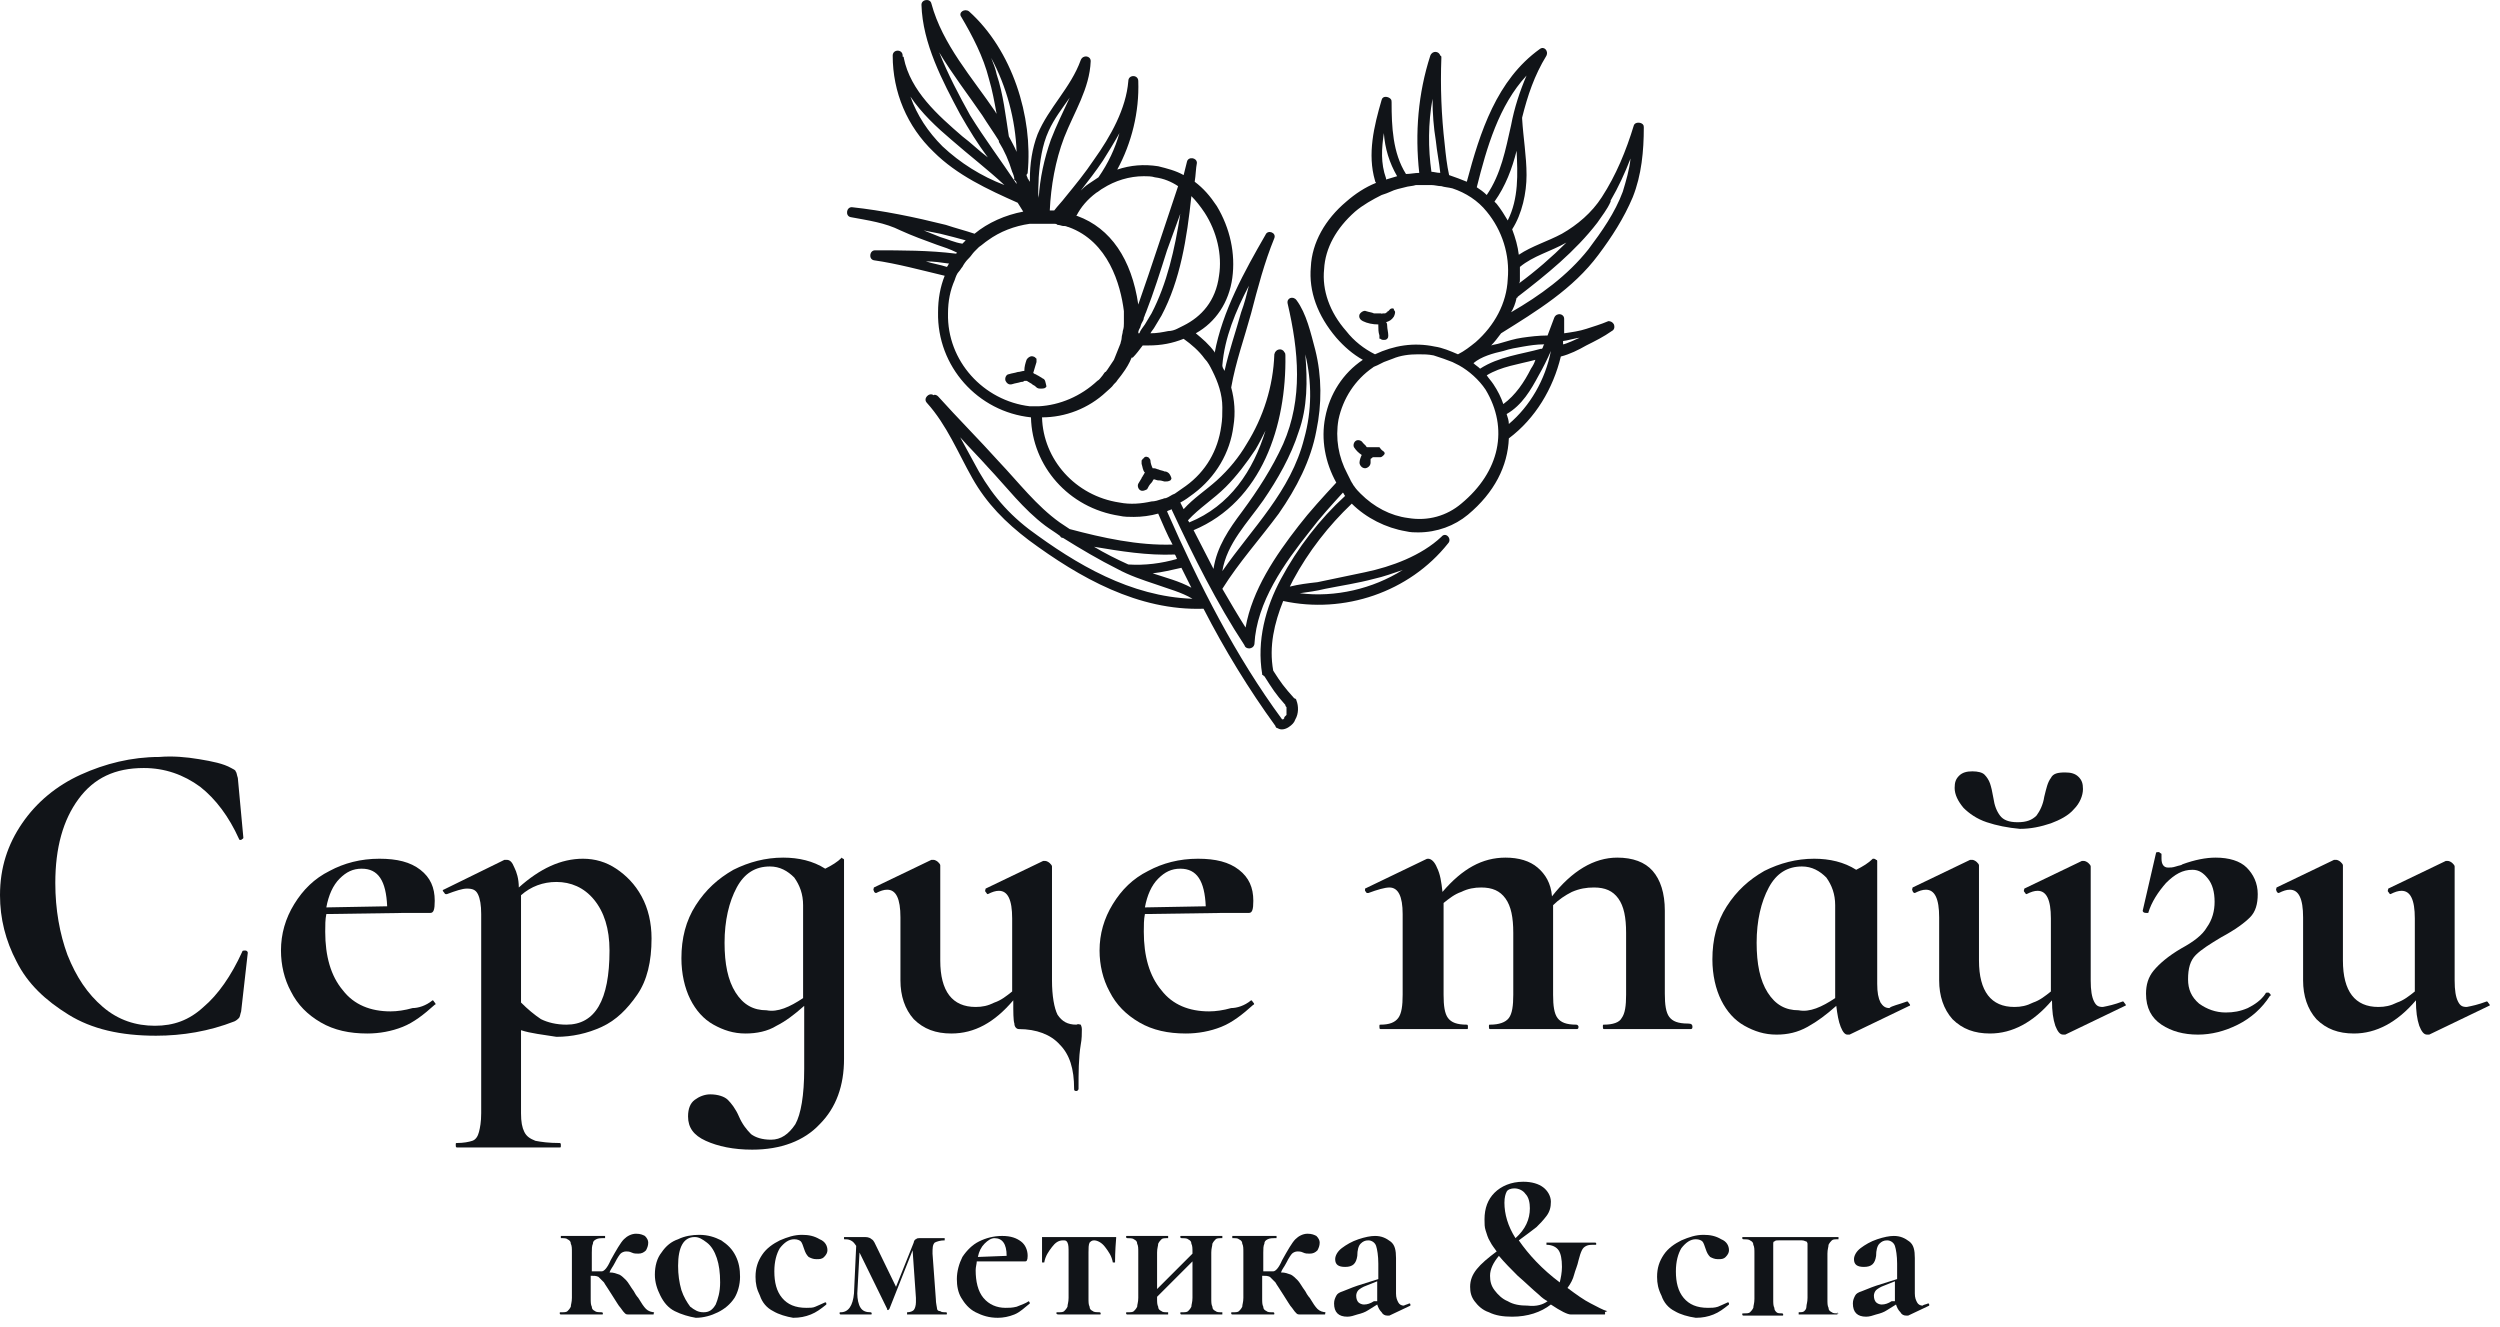 <?xml version="1.0" encoding="UTF-8"?> <svg xmlns="http://www.w3.org/2000/svg" width="226" height="120" viewBox="0 0 226 120" fill="none"> <path d="M18 68.629C19.2 68.829 20.2 69.029 20.9 69.429C21.1 69.529 21.3 69.629 21.3 69.729C21.4 69.829 21.4 70.029 21.5 70.329L22 75.729C22 75.829 21.9 75.829 21.8 75.929C21.7 75.929 21.6 75.929 21.6 75.829C20.7 73.829 19.5 72.229 18.1 71.129C16.6 70.029 14.9 69.429 13 69.429C10.4 69.429 8.5 70.329 7.1 72.229C5.7 74.129 5 76.629 5 79.829C5 82.229 5.4 84.429 6.1 86.329C6.9 88.329 7.9 89.829 9.3 91.029C10.7 92.229 12.3 92.729 14 92.729C15.7 92.729 17.1 92.229 18.4 91.029C19.7 89.929 20.9 88.229 21.9 86.029C21.9 85.929 22 85.929 22.2 85.929C22.3 85.929 22.4 86.029 22.4 86.129L21.8 91.429C21.7 91.729 21.7 91.929 21.6 92.029C21.5 92.129 21.4 92.229 21.2 92.329C18.9 93.229 16.5 93.629 14.1 93.629C10.9 93.629 8.3 93.029 6.2 91.729C4.1 90.429 2.5 88.929 1.5 86.929C0.5 85.029 0 83.029 0 80.929C0 78.429 0.7 76.329 2 74.429C3.3 72.529 5.1 71.029 7.3 70.029C9.5 69.029 11.9 68.429 14.4 68.429C15.6 68.329 16.8 68.429 18 68.629Z" fill="#111418"></path> <path d="M39.1 90.429C39.2 90.429 39.2 90.529 39.3 90.629C39.4 90.729 39.4 90.829 39.3 90.829C38.3 91.729 37.4 92.429 36.4 92.829C35.4 93.229 34.3 93.429 33.2 93.429C31.6 93.429 30.2 93.129 29 92.429C27.8 91.729 26.9 90.829 26.3 89.629C25.7 88.529 25.4 87.229 25.4 85.929C25.4 84.429 25.8 83.029 26.6 81.729C27.4 80.429 28.4 79.429 29.8 78.729C31.1 78.029 32.6 77.629 34.3 77.629C35.9 77.629 37.1 77.929 38 78.629C38.9 79.329 39.3 80.229 39.3 81.429C39.3 82.229 39.2 82.529 38.9 82.529H36.5L29.5 82.629C29.4 83.129 29.4 83.629 29.4 84.229C29.4 86.429 29.9 88.229 31 89.529C32 90.829 33.5 91.429 35.3 91.429C35.9 91.429 36.6 91.329 37.3 91.129C37.8 91.129 38.5 90.929 39.1 90.429ZM30.7 79.429C30.1 80.029 29.7 80.929 29.5 82.029L35 81.929C34.9 79.629 34.2 78.529 32.7 78.529C31.9 78.529 31.3 78.829 30.7 79.429Z" fill="#111418"></path> <path d="M47.1 93.129V100.629C47.1 101.429 47.2 101.929 47.4 102.329C47.6 102.729 47.9 102.929 48.4 103.129C48.9 103.229 49.6 103.329 50.6 103.329C50.7 103.329 50.7 103.429 50.7 103.529C50.7 103.729 50.7 103.729 50.6 103.729C49.6 103.729 48.9 103.729 48.3 103.729H45.2H42.9C42.5 103.729 42 103.729 41.3 103.729C41.2 103.729 41.2 103.629 41.2 103.529C41.2 103.329 41.2 103.329 41.3 103.329C41.9 103.329 42.4 103.229 42.7 103.129C43 103.029 43.2 102.729 43.3 102.329C43.4 101.929 43.5 101.429 43.5 100.629V82.629C43.5 81.829 43.4 81.229 43.2 80.829C43 80.429 42.7 80.329 42.2 80.329C41.8 80.329 41.2 80.529 40.4 80.829H40.3C40.2 80.829 40.2 80.729 40.1 80.629C40 80.529 40 80.429 40.1 80.429L45.6 77.729C45.7 77.729 45.7 77.729 45.8 77.729C46.1 77.729 46.3 77.929 46.5 78.429C46.7 78.829 46.9 79.429 46.9 80.229C48.8 78.529 50.7 77.629 52.7 77.629C53.8 77.629 54.8 77.929 55.7 78.529C56.6 79.129 57.4 79.929 58 81.029C58.6 82.129 58.9 83.429 58.9 84.829C58.9 86.929 58.5 88.629 57.6 89.929C56.7 91.229 55.7 92.229 54.4 92.829C53.1 93.429 51.7 93.729 50.3 93.729C49.1 93.529 48 93.429 47.1 93.129ZM47.1 80.929V81.229V90.629C47.7 91.229 48.3 91.729 48.9 92.129C49.5 92.429 50.3 92.629 51.2 92.629C53.8 92.629 55.1 90.429 55.1 85.929C55.1 83.929 54.6 82.429 53.7 81.329C52.8 80.229 51.6 79.729 50.3 79.729C49.1 79.729 48 80.129 47.1 80.929Z" fill="#111418"></path> <path d="M76 77.529C76.1 77.529 76.1 77.529 76.2 77.629C76.3 77.629 76.3 77.729 76.3 77.729V95.729C76.3 98.129 75.6 100.129 74.1 101.629C72.7 103.129 70.6 103.929 68 103.929C66.3 103.929 64.9 103.629 63.8 103.129C62.7 102.629 62.2 101.929 62.2 100.929C62.2 100.229 62.4 99.729 62.8 99.429C63.2 99.129 63.7 98.929 64.2 98.929C64.9 98.929 65.5 99.129 65.8 99.429C66.1 99.729 66.5 100.229 66.8 100.929C67.1 101.629 67.5 102.129 67.9 102.529C68.3 102.829 68.9 103.029 69.7 103.029C70.6 103.029 71.3 102.529 71.9 101.629C72.4 100.729 72.7 99.029 72.7 96.629V90.929C71.8 91.729 71 92.329 70.2 92.729C69.4 93.229 68.4 93.429 67.4 93.429C66.3 93.429 65.4 93.129 64.5 92.629C63.6 92.129 62.9 91.329 62.4 90.329C61.9 89.329 61.6 88.029 61.6 86.629C61.6 84.829 62 83.229 62.9 81.829C63.8 80.429 64.9 79.429 66.3 78.629C67.7 77.929 69.2 77.529 70.8 77.529C72.2 77.529 73.5 77.829 74.6 78.529C75.2 78.229 75.7 77.929 76.1 77.529C75.9 77.529 75.9 77.529 76 77.529ZM72.6 90.229V81.829C72.6 80.829 72.3 80.029 71.8 79.329C71.2 78.729 70.5 78.329 69.6 78.329C68.3 78.329 67.3 78.929 66.6 80.229C65.9 81.529 65.5 83.229 65.5 85.229C65.5 87.129 65.8 88.629 66.5 89.729C67.2 90.829 68.1 91.329 69.3 91.329C70.3 91.529 71.4 91.029 72.6 90.229Z" fill="#111418"></path> <path d="M97.7 92.629C97.7 92.629 97.8 92.829 97.8 93.029C97.8 93.429 97.8 93.929 97.7 94.429C97.5 95.629 97.5 97.029 97.5 98.429C97.5 98.529 97.4 98.629 97.3 98.629C97.1 98.629 97.1 98.529 97.1 98.429C97.1 96.629 96.7 95.329 95.8 94.429C95 93.529 93.7 93.029 92.1 93.029C91.9 93.029 91.7 92.829 91.7 92.529C91.6 92.229 91.6 91.529 91.6 90.429C89.9 92.429 88.1 93.429 86 93.429C84.6 93.429 83.5 93.029 82.6 92.129C81.8 91.229 81.4 90.029 81.4 88.629V82.929C81.4 81.229 81 80.429 80.2 80.429C79.9 80.429 79.6 80.529 79.2 80.729C79.1 80.729 79 80.629 79 80.529C78.9 80.429 79 80.329 79 80.229L84.2 77.729H84.4C84.5 77.729 84.7 77.829 84.8 77.929C84.9 78.029 85 78.129 85 78.229V86.829C85 89.629 86.1 91.029 88.2 91.029C88.8 91.029 89.3 90.929 89.9 90.629C90.5 90.429 91 90.029 91.5 89.629V83.029C91.5 81.329 91.1 80.529 90.3 80.529C90 80.529 89.7 80.629 89.3 80.829C89.2 80.829 89.2 80.729 89.1 80.629C89 80.529 89.1 80.429 89.1 80.329L94.3 77.829C94.4 77.829 94.4 77.829 94.5 77.829C94.6 77.829 94.8 77.929 94.9 78.029C95 78.129 95.1 78.229 95.1 78.329V88.629C95.1 90.029 95.3 91.129 95.6 91.729C96 92.329 96.5 92.629 97.3 92.629C97.5 92.529 97.6 92.629 97.7 92.629Z" fill="#111418"></path> <path d="M113.1 90.429C113.2 90.429 113.2 90.529 113.3 90.629C113.4 90.729 113.4 90.829 113.3 90.829C112.3 91.729 111.4 92.429 110.4 92.829C109.4 93.229 108.3 93.429 107.2 93.429C105.6 93.429 104.2 93.129 103 92.429C101.8 91.729 100.9 90.829 100.3 89.629C99.7 88.529 99.4 87.229 99.4 85.929C99.4 84.429 99.8 83.029 100.6 81.729C101.4 80.429 102.4 79.429 103.8 78.729C105.1 78.029 106.6 77.629 108.3 77.629C109.9 77.629 111.1 77.929 112 78.629C112.9 79.329 113.3 80.229 113.3 81.429C113.3 82.229 113.2 82.529 112.9 82.529H110.5L103.5 82.629C103.4 83.129 103.4 83.629 103.4 84.229C103.4 86.429 103.9 88.229 105 89.529C106 90.829 107.5 91.429 109.3 91.429C109.9 91.429 110.6 91.329 111.3 91.129C111.8 91.129 112.5 90.929 113.1 90.429ZM104.7 79.429C104.1 80.029 103.7 80.929 103.5 82.029L109 81.929C108.9 79.629 108.2 78.529 106.7 78.529C105.9 78.529 105.3 78.829 104.7 79.429Z" fill="#111418"></path> <path d="M153 92.829C153 93.029 152.9 93.029 152.8 93.029C152.1 93.029 151.6 93.029 151.2 93.029H148.9H146.6C146.2 93.029 145.6 93.029 145 93.029C144.9 93.029 144.9 92.929 144.9 92.829C144.9 92.629 144.9 92.629 145 92.629C145.8 92.629 146.4 92.429 146.6 92.029C146.9 91.629 147 90.929 147 89.929V84.329C147 82.929 146.8 81.929 146.3 81.229C145.8 80.529 145.1 80.229 144.1 80.229C143.4 80.229 142.8 80.329 142.1 80.629C141.5 80.929 140.9 81.329 140.4 81.829V82.029V89.929C140.4 90.929 140.5 91.629 140.8 92.029C141.1 92.429 141.6 92.629 142.5 92.629C142.6 92.629 142.7 92.729 142.7 92.829C142.7 93.029 142.6 93.029 142.5 93.029C141.8 93.029 141.3 93.029 140.9 93.029H138.6H136.3C135.9 93.029 135.3 93.029 134.7 93.029C134.6 93.029 134.6 92.929 134.6 92.829C134.6 92.629 134.6 92.629 134.7 92.629C135.5 92.629 136.1 92.429 136.4 92.029C136.7 91.629 136.8 90.929 136.8 89.929V84.329C136.8 82.929 136.6 81.929 136.1 81.229C135.6 80.529 134.9 80.229 133.9 80.229C133.3 80.229 132.7 80.329 132.1 80.629C131.5 80.829 131 81.229 130.5 81.629V89.929C130.5 90.929 130.6 91.629 130.9 92.029C131.2 92.429 131.7 92.629 132.6 92.629C132.7 92.629 132.7 92.729 132.7 92.829C132.7 93.029 132.7 93.029 132.6 93.029C131.9 93.029 131.4 93.029 131 93.029H128.7H126.4C126 93.029 125.5 93.029 124.8 93.029C124.7 93.029 124.7 92.929 124.7 92.829C124.7 92.629 124.7 92.629 124.8 92.629C125.6 92.629 126.1 92.429 126.4 92.029C126.7 91.629 126.8 90.929 126.8 89.929V82.629C126.8 81.829 126.7 81.229 126.5 80.829C126.3 80.429 126 80.229 125.6 80.229C125.2 80.229 124.5 80.429 123.7 80.729H123.6C123.5 80.729 123.5 80.629 123.4 80.529C123.4 80.429 123.4 80.329 123.4 80.329L128.8 77.729C129 77.629 129 77.629 129.1 77.629C129.4 77.629 129.7 77.929 129.9 78.429C130.2 79.029 130.3 79.729 130.4 80.629C132.2 78.529 134 77.529 136.1 77.529C137.3 77.529 138.3 77.829 139 78.429C139.7 79.029 140.2 79.829 140.3 81.029C142.1 78.729 144.1 77.529 146.2 77.529C147.6 77.529 148.7 77.929 149.4 78.729C150.1 79.529 150.5 80.729 150.5 82.329V89.829C150.5 90.829 150.6 91.529 150.9 91.929C151.2 92.329 151.7 92.529 152.6 92.529C152.9 92.529 153 92.629 153 92.829Z" fill="#111418"></path> <path d="M172.4 90.529C172.5 90.529 172.5 90.629 172.6 90.729C172.7 90.829 172.7 90.929 172.6 90.929L167.2 93.529C167.1 93.529 167.1 93.529 167 93.529C166.8 93.529 166.6 93.329 166.4 92.829C166.2 92.329 166.1 91.729 166 90.929C165.1 91.729 164.3 92.329 163.4 92.829C162.5 93.329 161.6 93.529 160.6 93.529C159.5 93.529 158.6 93.229 157.7 92.729C156.8 92.229 156.1 91.429 155.6 90.429C155.1 89.429 154.8 88.129 154.8 86.729C154.8 84.929 155.2 83.329 156.1 81.929C157 80.529 158.1 79.529 159.5 78.729C160.9 78.029 162.4 77.629 164 77.629C165.4 77.629 166.7 77.929 167.8 78.629C168.4 78.329 168.9 78.029 169.3 77.629H169.4C169.4 77.629 169.5 77.629 169.6 77.729C169.7 77.729 169.7 77.829 169.7 77.829V88.929C169.7 89.729 169.8 90.229 170 90.629C170.2 90.929 170.4 91.129 170.8 91.129C171 90.929 171.6 90.829 172.4 90.529ZM165.9 90.229V89.829V81.829C165.9 80.829 165.6 80.029 165.1 79.329C164.5 78.729 163.8 78.329 162.9 78.329C161.6 78.329 160.6 78.929 159.9 80.229C159.2 81.529 158.8 83.229 158.8 85.229C158.8 87.129 159.1 88.629 159.8 89.729C160.5 90.829 161.4 91.329 162.6 91.329C163.6 91.529 164.7 91.029 165.9 90.229Z" fill="#111418"></path> <path d="M191.9 90.529C192 90.529 192 90.629 192.1 90.729C192.2 90.829 192.2 90.929 192.1 90.929L186.7 93.529C186.6 93.529 186.6 93.529 186.5 93.529C186.2 93.529 186 93.229 185.8 92.729C185.6 92.129 185.5 91.429 185.5 90.429C183.8 92.429 181.9 93.429 179.9 93.429C178.5 93.429 177.4 93.029 176.5 92.129C175.7 91.229 175.3 90.029 175.3 88.629V82.929C175.3 81.229 174.9 80.429 174.1 80.429C173.8 80.429 173.5 80.529 173.1 80.729C173 80.729 172.9 80.629 172.9 80.529C172.8 80.429 172.9 80.329 172.9 80.229L178.1 77.729H178.3C178.4 77.729 178.6 77.829 178.7 77.929C178.8 78.029 178.9 78.129 178.9 78.229V86.829C178.9 89.629 180 91.029 182.1 91.029C182.7 91.029 183.2 90.929 183.8 90.629C184.4 90.429 184.9 90.029 185.4 89.629V83.029C185.4 81.329 185 80.529 184.2 80.529C183.9 80.529 183.6 80.629 183.2 80.829C183.1 80.829 183.1 80.729 183 80.629C182.9 80.529 183 80.429 183 80.329L188.2 77.829C188.3 77.829 188.3 77.829 188.4 77.829C188.5 77.829 188.7 77.929 188.8 78.029C188.9 78.129 189 78.229 189 78.329V88.629C189 89.529 189.1 90.129 189.3 90.529C189.5 90.929 189.7 91.029 190.1 91.029C190.6 90.929 191.1 90.829 191.9 90.529ZM179.6 74.329C178.7 74.029 178 73.529 177.5 73.029C177 72.429 176.7 71.829 176.7 71.229C176.7 70.729 176.8 70.429 177.1 70.129C177.4 69.829 177.8 69.729 178.3 69.729C178.8 69.729 179.2 69.829 179.4 70.029C179.6 70.229 179.8 70.529 179.9 70.829C180 71.129 180.1 71.529 180.2 72.129C180.3 72.829 180.5 73.329 180.8 73.729C181.1 74.129 181.6 74.329 182.4 74.329C183.2 74.329 183.7 74.129 184.1 73.729C184.4 73.329 184.7 72.729 184.8 72.029C185 71.229 185.1 70.729 185.4 70.329C185.6 69.929 186 69.829 186.7 69.829C187.2 69.829 187.6 69.929 187.9 70.229C188.2 70.529 188.3 70.829 188.3 71.329C188.3 71.929 188 72.629 187.5 73.129C187 73.729 186.2 74.129 185.4 74.429C184.5 74.729 183.6 74.929 182.6 74.929C181.5 74.829 180.5 74.629 179.6 74.329Z" fill="#111418"></path> <path d="M195.8 79.829C195.1 80.629 194.5 81.529 194.2 82.529C194.2 82.529 194.1 82.529 194 82.529C193.8 82.529 193.7 82.429 193.7 82.329L194.9 77.129C194.9 77.029 195 77.029 195.1 77.029C195.2 77.029 195.2 77.029 195.3 77.129C195.4 77.129 195.4 77.229 195.4 77.229C195.4 77.329 195.4 77.429 195.4 77.629C195.4 78.129 195.6 78.429 196 78.429C196.2 78.429 196.4 78.429 196.7 78.329C197 78.229 197.2 78.229 197.3 78.129C198.4 77.729 199.4 77.529 200.3 77.529C201.5 77.529 202.5 77.829 203.1 78.429C203.7 79.029 204.1 79.829 204.1 80.829C204.1 81.729 203.9 82.429 203.4 82.929C202.9 83.429 202.1 84.029 200.8 84.729C199.8 85.329 199 85.829 198.5 86.329C198 86.829 197.8 87.529 197.8 88.529C197.8 89.429 198.1 90.129 198.8 90.729C199.5 91.229 200.3 91.529 201.2 91.529C201.9 91.529 202.5 91.429 203.2 91.129C203.8 90.829 204.4 90.429 204.8 89.829C204.8 89.729 204.9 89.729 205 89.729C205.1 89.729 205.1 89.729 205.2 89.829C205.3 89.929 205.3 90.029 205.2 90.029C204.5 91.129 203.5 92.029 202.3 92.629C201.1 93.229 199.9 93.529 198.7 93.529C197.4 93.529 196.3 93.229 195.4 92.629C194.5 92.029 194 91.129 194 89.829C194 89.029 194.2 88.329 194.7 87.729C195.2 87.129 196 86.429 197.2 85.729C198.3 85.129 199.1 84.529 199.5 83.829C200 83.129 200.2 82.329 200.2 81.529C200.2 80.629 200 79.929 199.6 79.429C199.2 78.929 198.8 78.629 198.2 78.629C197.3 78.629 196.6 79.029 195.8 79.829Z" fill="#111418"></path> <path d="M224.8 90.529C224.9 90.529 224.9 90.629 225 90.729C225.1 90.829 225.1 90.929 225 90.929L219.6 93.529C219.5 93.529 219.5 93.529 219.4 93.529C219.1 93.529 218.9 93.229 218.7 92.729C218.5 92.129 218.4 91.429 218.4 90.429C216.7 92.429 214.8 93.429 212.8 93.429C211.4 93.429 210.3 93.029 209.4 92.129C208.6 91.229 208.2 90.029 208.2 88.629V82.929C208.2 81.229 207.8 80.429 207 80.429C206.7 80.429 206.4 80.529 206 80.729C205.9 80.729 205.8 80.629 205.8 80.529C205.7 80.429 205.8 80.329 205.8 80.229L211 77.729H211.2C211.3 77.729 211.5 77.829 211.6 77.929C211.7 78.029 211.8 78.129 211.8 78.229V86.829C211.8 89.629 212.9 91.029 215 91.029C215.6 91.029 216.1 90.929 216.7 90.629C217.3 90.429 217.8 90.029 218.3 89.629V83.029C218.3 81.329 217.9 80.529 217.1 80.529C216.8 80.529 216.5 80.629 216.1 80.829C216 80.829 216 80.729 215.9 80.629C215.8 80.529 215.9 80.429 215.9 80.329L221.1 77.829C221.2 77.829 221.2 77.829 221.3 77.829C221.4 77.829 221.6 77.929 221.7 78.029C221.8 78.129 221.9 78.229 221.9 78.329V88.629C221.9 89.529 222 90.129 222.2 90.529C222.4 90.929 222.6 91.029 223 91.029C223.5 90.929 224 90.829 224.8 90.529Z" fill="#111418"></path> <path d="M59.1 118.729C59.1 118.829 59.1 118.829 59 118.829H56.8C56.7 118.829 56.6 118.829 56.5 118.729C56.4 118.629 56.3 118.529 56.1 118.229C55.9 118.029 55.7 117.629 55.3 117.029C55 116.529 54.7 116.129 54.6 115.929C54.4 115.729 54.2 115.529 54.1 115.429C53.9 115.329 53.7 115.329 53.4 115.329V117.329C53.4 117.729 53.4 117.929 53.5 118.129C53.5 118.329 53.6 118.429 53.8 118.529C53.9 118.629 54.2 118.629 54.4 118.629C54.4 118.629 54.5 118.629 54.5 118.729C54.5 118.829 54.5 118.829 54.4 118.829C54.1 118.829 53.8 118.829 53.6 118.829H52.6H51.5C51.3 118.829 51 118.829 50.7 118.829C50.7 118.829 50.6 118.829 50.6 118.729C50.6 118.629 50.6 118.629 50.7 118.629C51 118.629 51.2 118.629 51.3 118.529C51.4 118.429 51.5 118.329 51.6 118.129C51.6 117.929 51.7 117.729 51.7 117.329V113.229C51.7 112.829 51.7 112.629 51.6 112.429C51.6 112.229 51.5 112.129 51.3 112.029C51.2 111.929 51 111.929 50.7 111.929C50.7 111.929 50.7 111.929 50.7 111.829C50.7 111.729 50.7 111.729 50.7 111.729C51 111.729 51.3 111.729 51.5 111.729H52.6H53.8C54 111.729 54.3 111.729 54.7 111.729C54.7 111.729 54.7 111.729 54.7 111.829C54.7 111.929 54.7 111.929 54.7 111.929C54.3 111.929 54.1 111.929 53.9 112.029C53.7 112.129 53.6 112.229 53.6 112.429C53.5 112.629 53.5 112.929 53.5 113.229V114.929H54.4C54.6 114.929 54.9 114.629 55.2 113.929C55.7 113.029 56.1 112.329 56.4 112.029C56.7 111.729 57.1 111.529 57.5 111.529C57.9 111.529 58.1 111.629 58.3 111.729C58.5 111.929 58.6 112.129 58.6 112.329C58.6 112.629 58.5 112.829 58.4 113.029C58.2 113.229 58 113.329 57.7 113.329C57.5 113.329 57.3 113.329 57.1 113.229C56.9 113.129 56.7 113.129 56.6 113.129C56.4 113.129 56.2 113.229 56.1 113.329C56 113.429 55.8 113.729 55.6 114.129C55.4 114.529 55.2 114.729 55.1 115.029C55.5 115.029 55.7 115.129 56 115.229C56.2 115.329 56.4 115.529 56.6 115.729C56.8 115.929 57 116.329 57.3 116.729C57.5 117.129 57.7 117.329 57.7 117.329C58 117.829 58.2 118.129 58.4 118.329C58.6 118.529 58.9 118.629 59.2 118.629C59.1 118.629 59.1 118.629 59.1 118.729Z" fill="#111418"></path> <path d="M61 118.529C60.4 118.229 60 117.729 59.7 117.129C59.4 116.529 59.2 115.929 59.2 115.229C59.2 114.429 59.4 113.729 59.8 113.229C60.2 112.629 60.7 112.229 61.3 112.029C61.9 111.729 62.6 111.629 63.2 111.629C64 111.629 64.6 111.829 65.2 112.129C65.8 112.529 66.2 112.929 66.5 113.529C66.8 114.129 66.9 114.729 66.9 115.429C66.9 116.129 66.7 116.829 66.4 117.329C66 117.929 65.5 118.329 64.9 118.629C64.3 118.929 63.6 119.129 62.9 119.129C62.3 119.029 61.6 118.829 61 118.529ZM64.7 117.929C64.9 117.429 65.1 116.829 65.1 115.929C65.1 115.029 65 114.329 64.8 113.729C64.6 113.129 64.3 112.629 63.9 112.329C63.5 112.029 63.2 111.829 62.8 111.829C61.8 111.829 61.3 112.729 61.3 114.429C61.3 115.229 61.4 115.929 61.6 116.629C61.8 117.229 62.1 117.729 62.4 118.129C62.8 118.429 63.1 118.629 63.6 118.629C64.1 118.629 64.4 118.429 64.7 117.929Z" fill="#111418"></path> <path d="M69.9 118.529C69.3 118.229 68.9 117.729 68.7 117.129C68.4 116.529 68.3 116.029 68.3 115.429C68.3 114.629 68.5 114.029 68.9 113.429C69.3 112.829 69.9 112.429 70.5 112.129C71.2 111.829 71.8 111.629 72.5 111.629C73.1 111.629 73.6 111.729 74.1 112.029C74.6 112.229 74.8 112.629 74.8 113.029C74.8 113.229 74.7 113.429 74.5 113.629C74.3 113.829 74.1 113.829 73.8 113.829C73.5 113.829 73.3 113.729 73.1 113.629C72.9 113.429 72.8 113.229 72.7 112.929C72.6 112.629 72.5 112.329 72.4 112.229C72.3 112.129 72.1 112.029 71.8 112.029C71.3 112.029 70.9 112.329 70.5 112.829C70.2 113.329 70 114.029 70 114.929C70 115.929 70.2 116.729 70.7 117.329C71.2 117.929 71.9 118.229 72.9 118.229C73.2 118.229 73.5 118.229 73.7 118.129C73.9 118.029 74.2 117.929 74.6 117.729C74.6 117.729 74.7 117.729 74.7 117.829V117.929C74.2 118.329 73.8 118.629 73.3 118.829C72.8 119.029 72.3 119.129 71.7 119.129C71.1 119.029 70.4 118.829 69.9 118.529Z" fill="#111418"></path> <path d="M85.6 118.729C85.6 118.829 85.6 118.829 85.5 118.829C85.1 118.829 84.9 118.829 84.7 118.829H83.7H82.7C82.5 118.829 82.3 118.829 82 118.829C82 118.829 82 118.829 82 118.729C82 118.629 82 118.629 82 118.629C82.3 118.629 82.5 118.529 82.6 118.429C82.7 118.329 82.8 118.029 82.8 117.729C82.8 117.529 82.8 117.429 82.8 117.329L82.5 113.029L80.4 118.329L80.3 118.429C80.2 118.429 80.2 118.429 80.2 118.329L77.7 113.229L77.5 116.929C77.5 117.429 77.6 117.929 77.8 118.229C78 118.529 78.3 118.629 78.7 118.629C78.7 118.629 78.8 118.629 78.8 118.729C78.8 118.829 78.8 118.829 78.7 118.829C78.4 118.829 78.2 118.829 78.1 118.829H77.4H76.6C76.5 118.829 76.2 118.829 76 118.829C76 118.829 75.9 118.829 75.9 118.729C75.9 118.629 75.9 118.629 76 118.629C76.7 118.629 77.1 118.029 77.2 116.929L77.4 112.629C77.2 112.329 77.1 112.229 76.9 112.129C76.7 112.029 76.5 112.029 76.3 112.029C76.3 112.029 76.3 112.029 76.3 111.929C76.3 111.829 76.3 111.829 76.3 111.829H77.4H78.2C78.5 111.829 78.7 111.929 78.8 112.029C79 112.129 79.1 112.429 79.3 112.829L81 116.329L82.6 112.329C82.6 112.229 82.7 112.029 82.8 112.029C82.9 111.929 83 111.929 83.1 111.929H84.2H85.4C85.4 111.929 85.4 111.929 85.4 112.029C85.4 112.129 85.4 112.129 85.4 112.129C85 112.129 84.7 112.229 84.5 112.329C84.3 112.529 84.3 112.829 84.3 113.329L84.6 117.429C84.6 117.829 84.7 118.129 84.7 118.229C84.7 118.429 84.8 118.529 85 118.529C85.1 118.629 85.3 118.629 85.6 118.629C85.5 118.629 85.6 118.629 85.6 118.729Z" fill="#111418"></path> <path d="M93 117.629C93.1 117.729 93.1 117.829 93.1 117.829C92.6 118.229 92.2 118.629 91.7 118.829C91.2 119.029 90.7 119.129 90.2 119.129C89.4 119.129 88.8 118.929 88.2 118.629C87.6 118.329 87.2 117.829 86.9 117.329C86.6 116.829 86.5 116.229 86.5 115.629C86.5 114.929 86.7 114.229 87 113.629C87.4 113.029 87.9 112.529 88.5 112.229C89.1 111.929 89.8 111.729 90.6 111.729C91.4 111.729 91.9 111.929 92.3 112.229C92.7 112.529 92.9 113.029 92.9 113.529C92.9 113.929 92.8 114.029 92.7 114.029H91.6H88.3C88.3 114.229 88.2 114.529 88.2 114.829C88.2 115.829 88.4 116.729 88.9 117.329C89.4 117.929 90.1 118.229 90.9 118.229C91.2 118.229 91.5 118.229 91.9 118.129C92.4 117.929 92.7 117.829 93 117.629ZM89 112.429C88.7 112.729 88.5 113.129 88.4 113.629L91 113.529C91 112.429 90.6 111.929 89.9 111.929C89.6 111.929 89.3 112.129 89 112.429Z" fill="#111418"></path> <path d="M95.5 118.729C95.5 118.629 95.5 118.629 95.6 118.629C95.9 118.629 96.1 118.629 96.2 118.529C96.3 118.429 96.4 118.329 96.5 118.129C96.5 117.929 96.6 117.729 96.6 117.329V113.229C96.6 112.829 96.6 112.529 96.5 112.329C96.4 112.129 96.3 112.129 96.1 112.129C95.7 112.129 95.4 112.329 95.1 112.729C94.8 113.129 94.5 113.529 94.4 114.129H94.3H94.2V112.929C94.2 112.429 94.2 112.129 94.2 111.929C94.2 111.829 94.2 111.829 94.2 111.829H94.3C94.6 111.829 94.8 111.829 95 111.829H97.5H100.1C100.3 111.829 100.5 111.829 100.8 111.829C100.9 111.829 100.9 111.829 100.9 111.829V111.929C100.8 113.129 100.8 113.929 100.8 114.129C100.8 114.129 100.8 114.129 100.7 114.129C100.6 114.129 100.6 114.129 100.6 114.129C100.5 113.529 100.2 113.129 99.9 112.729C99.6 112.329 99.2 112.129 98.9 112.129C98.7 112.129 98.6 112.229 98.5 112.329C98.4 112.529 98.4 112.829 98.4 113.229V117.329C98.4 117.729 98.4 117.929 98.5 118.129C98.5 118.329 98.6 118.429 98.8 118.529C98.9 118.629 99.2 118.629 99.4 118.629C99.4 118.629 99.5 118.629 99.5 118.729C99.5 118.829 99.5 118.829 99.4 118.829C99.1 118.829 98.8 118.829 98.6 118.829H97.6H96.5C96.3 118.829 96 118.829 95.7 118.829C95.5 118.829 95.5 118.729 95.5 118.729Z" fill="#111418"></path> <path d="M110.5 118.729C110.5 118.829 110.5 118.829 110.5 118.829C110.2 118.829 109.9 118.829 109.7 118.829H108.7H107.6C107.4 118.829 107.1 118.829 106.8 118.829C106.8 118.829 106.7 118.829 106.7 118.729C106.7 118.629 106.7 118.629 106.8 118.629C107.1 118.629 107.3 118.629 107.4 118.529C107.5 118.429 107.6 118.329 107.7 118.129C107.7 117.929 107.8 117.729 107.8 117.329V114.029L104.6 117.229V117.329C104.6 117.729 104.6 117.929 104.7 118.129C104.7 118.329 104.8 118.429 105 118.529C105.1 118.629 105.3 118.629 105.6 118.629C105.6 118.629 105.6 118.629 105.6 118.729C105.6 118.829 105.6 118.829 105.6 118.829C105.3 118.829 105 118.829 104.8 118.829H103.8H102.7C102.5 118.829 102.2 118.829 101.9 118.829C101.9 118.829 101.8 118.829 101.8 118.729C101.8 118.629 101.8 118.629 101.9 118.629C102.2 118.629 102.4 118.629 102.5 118.529C102.6 118.429 102.7 118.329 102.8 118.129C102.8 117.929 102.9 117.729 102.9 117.329V113.229C102.9 112.829 102.9 112.629 102.8 112.429C102.8 112.229 102.7 112.129 102.5 112.029C102.4 111.929 102.1 111.929 101.9 111.929C101.9 111.929 101.8 111.929 101.8 111.829C101.8 111.729 101.8 111.729 101.9 111.729C102.2 111.729 102.5 111.729 102.7 111.729H103.8H104.8C105 111.729 105.3 111.729 105.6 111.729C105.6 111.729 105.6 111.729 105.6 111.829C105.6 111.929 105.6 111.929 105.6 111.929C105.3 111.929 105.1 111.929 105 112.029C104.9 112.129 104.8 112.229 104.7 112.429C104.7 112.629 104.6 112.829 104.6 113.229V116.529L107.8 113.329V113.229C107.8 112.829 107.8 112.629 107.7 112.429C107.7 112.229 107.6 112.129 107.4 112.029C107.3 111.929 107 111.929 106.8 111.929C106.8 111.929 106.7 111.929 106.7 111.829C106.7 111.729 106.7 111.729 106.8 111.729C107.1 111.729 107.4 111.729 107.6 111.729H108.7H109.7C109.9 111.729 110.2 111.729 110.5 111.729C110.5 111.729 110.5 111.729 110.5 111.829C110.5 111.929 110.5 111.929 110.5 111.929C110.2 111.929 110 111.929 109.9 112.029C109.8 112.129 109.7 112.229 109.6 112.429C109.6 112.629 109.5 112.829 109.5 113.229V117.329C109.5 117.729 109.5 117.929 109.6 118.129C109.6 118.329 109.7 118.429 109.9 118.529C110 118.629 110.2 118.629 110.5 118.629C110.5 118.629 110.5 118.629 110.5 118.729Z" fill="#111418"></path> <path d="M119.8 118.729C119.8 118.829 119.8 118.829 119.7 118.829H117.5C117.4 118.829 117.3 118.829 117.2 118.729C117.1 118.629 117 118.529 116.8 118.229C116.6 118.029 116.4 117.629 116 117.029C115.7 116.529 115.4 116.129 115.3 115.929C115.1 115.729 114.9 115.529 114.8 115.429C114.6 115.329 114.4 115.329 114.1 115.329V117.329C114.1 117.729 114.1 117.929 114.2 118.129C114.2 118.329 114.3 118.429 114.5 118.529C114.6 118.629 114.8 118.629 115.1 118.629C115.1 118.629 115.2 118.629 115.2 118.729C115.2 118.829 115.2 118.829 115.1 118.829C114.8 118.829 114.5 118.829 114.3 118.829H113.3H112.2C112 118.829 111.7 118.829 111.4 118.829C111.4 118.829 111.3 118.829 111.3 118.729C111.3 118.629 111.3 118.629 111.4 118.629C111.7 118.629 111.9 118.629 112 118.529C112.1 118.429 112.2 118.329 112.3 118.129C112.3 117.929 112.4 117.729 112.4 117.329V113.229C112.4 112.829 112.4 112.629 112.3 112.429C112.3 112.229 112.2 112.129 112 112.029C111.9 111.929 111.7 111.929 111.4 111.929C111.4 111.929 111.4 111.929 111.4 111.829C111.4 111.729 111.4 111.729 111.4 111.729C111.7 111.729 112 111.729 112.2 111.729H113.3H114.5C114.7 111.729 115 111.729 115.4 111.729C115.4 111.729 115.4 111.729 115.4 111.829C115.4 111.929 115.4 111.929 115.4 111.929C115 111.929 114.8 111.929 114.6 112.029C114.4 112.129 114.3 112.229 114.3 112.429C114.2 112.629 114.2 112.929 114.2 113.229V114.929H115.1C115.3 114.929 115.6 114.629 115.9 113.929C116.4 113.029 116.8 112.329 117.1 112.029C117.4 111.729 117.8 111.529 118.2 111.529C118.6 111.529 118.8 111.629 119 111.729C119.2 111.929 119.3 112.129 119.3 112.329C119.3 112.629 119.2 112.829 119.1 113.029C118.9 113.229 118.7 113.329 118.4 113.329C118.2 113.329 118 113.329 117.8 113.229C117.6 113.129 117.4 113.129 117.3 113.129C117.1 113.129 116.9 113.229 116.8 113.329C116.7 113.429 116.5 113.729 116.3 114.129C116.1 114.529 115.9 114.729 115.8 115.029C116.2 115.029 116.4 115.129 116.7 115.229C116.9 115.329 117.1 115.529 117.3 115.729C117.5 115.929 117.7 116.329 118 116.729C118.2 117.129 118.4 117.329 118.4 117.329C118.7 117.829 118.9 118.129 119.1 118.329C119.3 118.529 119.6 118.629 119.9 118.629C119.8 118.629 119.8 118.629 119.8 118.729Z" fill="#111418"></path> <path d="M127.4 117.829C127.4 117.829 127.5 117.829 127.5 117.929C127.5 118.029 127.5 118.029 127.5 118.029L125.6 118.929C125.6 118.929 125.5 118.929 125.4 118.929C125.2 118.929 125 118.829 124.9 118.629C124.7 118.429 124.6 118.229 124.5 117.929L123.7 118.429C123.4 118.629 123.1 118.729 122.7 118.829C122.4 118.929 122.1 119.029 121.8 119.029C121.4 119.029 121.1 118.929 120.9 118.729C120.7 118.529 120.6 118.229 120.6 117.829C120.6 117.529 120.7 117.329 120.8 117.129C120.9 116.929 121.1 116.829 121.4 116.729C121.7 116.629 122.1 116.429 122.7 116.229L124.6 115.629V114.229C124.6 113.529 124.5 112.929 124.4 112.629C124.3 112.329 124 112.129 123.7 112.129C123.4 112.129 123.2 112.229 123 112.429C122.8 112.629 122.7 113.029 122.7 113.529C122.6 114.229 122.3 114.529 121.6 114.529C121 114.529 120.7 114.329 120.7 113.829C120.7 113.529 120.9 113.129 121.3 112.829C121.7 112.529 122.2 112.229 122.8 112.029C123.4 111.829 123.9 111.729 124.3 111.729C124.9 111.729 125.3 111.929 125.7 112.229C126.1 112.529 126.2 113.029 126.2 113.729V116.929C126.2 117.329 126.3 117.529 126.4 117.729C126.5 117.929 126.7 118.029 126.9 118.029C127.1 117.929 127.2 117.929 127.4 117.829ZM124.5 117.629C124.5 117.529 124.5 117.429 124.5 117.229V115.829L123.5 116.229C123.2 116.329 122.9 116.529 122.8 116.629C122.7 116.729 122.6 116.929 122.6 117.129C122.6 117.429 122.7 117.629 122.8 117.729C122.9 117.829 123.1 117.929 123.3 117.929C123.6 117.929 123.9 117.829 124.2 117.629H124.5Z" fill="#111418"></path> <path d="M145.1 118.729C145.1 118.829 145.1 118.829 145 118.829H142C141.7 118.829 141.1 118.529 140.2 117.929C139.3 118.629 138.1 119.029 136.7 119.029C135.9 119.029 135.2 118.929 134.6 118.629C134 118.429 133.6 118.029 133.3 117.629C133 117.229 132.9 116.829 132.9 116.329C132.9 115.729 133.1 115.229 133.5 114.729C133.9 114.229 134.5 113.729 135.3 113.129C135.1 112.829 134.9 112.629 134.7 112.229C134.5 111.929 134.4 111.529 134.3 111.229C134.2 110.929 134.2 110.629 134.2 110.229C134.2 109.229 134.5 108.429 135.1 107.829C135.7 107.229 136.6 106.829 137.7 106.829C138.5 106.829 139.1 107.029 139.5 107.329C139.9 107.629 140.2 108.129 140.2 108.629C140.2 109.129 140.1 109.529 139.8 109.929C139.5 110.329 139.2 110.629 138.9 110.929C138.5 111.229 138 111.629 137.3 112.129C138.2 113.429 139.4 114.729 141 115.929C141.1 115.529 141.2 115.029 141.2 114.529C141.2 113.829 141.1 113.329 140.9 113.029C140.7 112.729 140.3 112.529 139.8 112.529C139.8 112.529 139.8 112.529 139.8 112.429C139.8 112.329 139.8 112.329 139.8 112.329H144.2C144.2 112.329 144.3 112.329 144.3 112.429C144.3 112.529 144.3 112.529 144.2 112.529C143.8 112.529 143.6 112.529 143.4 112.629C143.2 112.729 143.1 112.829 143 113.029C142.9 113.229 142.8 113.529 142.7 113.929C142.6 114.429 142.4 114.829 142.3 115.229C142.2 115.629 142 116.029 141.7 116.429C142.5 117.029 143.2 117.529 143.8 117.829C144.4 118.129 144.9 118.429 145.3 118.529C145 118.629 145.1 118.629 145.1 118.729ZM139.9 117.629C139.7 117.529 139.4 117.329 139.1 117.029C138.5 116.529 137.9 115.929 137.2 115.329C136.6 114.729 136 114.129 135.5 113.529C135 114.129 134.7 114.729 134.7 115.329C134.7 115.829 134.8 116.229 135.1 116.629C135.4 117.029 135.8 117.429 136.3 117.629C136.8 117.929 137.4 118.029 138.1 118.029C138.9 118.129 139.5 117.929 139.9 117.629ZM137 111.929C137.9 111.129 138.3 110.229 138.3 109.229C138.3 108.729 138.2 108.229 137.9 107.929C137.7 107.629 137.3 107.429 136.9 107.429C136.6 107.429 136.3 107.529 136.2 107.729C136.1 107.929 136 108.229 136 108.729C136 109.729 136.3 110.829 137 111.929Z" fill="#111418"></path> <path d="M151.4 118.529C150.8 118.229 150.4 117.729 150.2 117.129C149.9 116.529 149.8 116.029 149.8 115.429C149.8 114.629 150 114.029 150.4 113.429C150.8 112.829 151.4 112.429 152 112.129C152.7 111.829 153.3 111.629 154 111.629C154.6 111.629 155.1 111.729 155.6 112.029C156.1 112.229 156.3 112.629 156.3 113.029C156.3 113.229 156.2 113.429 156 113.629C155.8 113.829 155.6 113.829 155.3 113.829C155 113.829 154.8 113.729 154.6 113.629C154.4 113.429 154.3 113.229 154.2 112.929C154.1 112.629 154 112.329 153.9 112.229C153.8 112.129 153.6 112.029 153.3 112.029C152.8 112.029 152.4 112.329 152 112.829C151.7 113.329 151.5 114.029 151.5 114.929C151.5 115.929 151.7 116.729 152.2 117.329C152.7 117.929 153.4 118.229 154.4 118.229C154.7 118.229 155 118.229 155.3 118.129C155.5 118.029 155.8 117.929 156.2 117.729C156.2 117.729 156.3 117.729 156.3 117.829V117.929C155.8 118.329 155.4 118.629 154.9 118.829C154.4 119.029 153.9 119.129 153.3 119.129C152.6 119.029 151.9 118.829 151.4 118.529Z" fill="#111418"></path> <path d="M166.1 118.729C166.1 118.829 166.1 118.829 166.1 118.829C165.8 118.829 165.5 118.829 165.3 118.829H164.3H163.3C163.1 118.829 162.9 118.829 162.6 118.829C162.6 118.829 162.6 118.829 162.6 118.729C162.6 118.629 162.6 118.629 162.6 118.629C162.8 118.629 163 118.629 163.1 118.529C163.2 118.429 163.3 118.329 163.3 118.129C163.3 117.929 163.4 117.729 163.4 117.329V113.229C163.4 112.829 163.4 112.529 163.4 112.429C163.4 112.329 163.3 112.229 163.3 112.229C163.2 112.229 163.1 112.129 162.9 112.129H160.8C160.6 112.129 160.5 112.129 160.4 112.229C160.3 112.229 160.3 112.329 160.3 112.529C160.3 112.629 160.3 112.929 160.3 113.329V117.429C160.3 117.829 160.3 118.029 160.4 118.229C160.4 118.429 160.5 118.529 160.6 118.629C160.7 118.729 160.9 118.729 161.1 118.729C161.1 118.729 161.2 118.729 161.2 118.829C161.2 118.929 161.2 118.929 161.1 118.929C160.8 118.929 160.6 118.929 160.4 118.929H159.5H158.4C158.2 118.929 157.9 118.929 157.6 118.929C157.6 118.929 157.5 118.929 157.5 118.829C157.5 118.729 157.5 118.729 157.6 118.729C157.9 118.729 158.1 118.729 158.2 118.629C158.3 118.529 158.4 118.429 158.5 118.229C158.5 118.029 158.6 117.829 158.6 117.429V113.329C158.6 112.929 158.6 112.729 158.5 112.529C158.5 112.329 158.4 112.229 158.2 112.129C158.1 112.029 157.8 112.029 157.6 112.029C157.6 112.029 157.5 112.029 157.5 111.929C157.5 111.829 157.5 111.829 157.6 111.829H166.2C166.2 111.829 166.2 111.829 166.2 111.929C166.2 112.029 166.2 112.029 166.2 112.029C165.9 112.029 165.7 112.029 165.6 112.129C165.5 112.229 165.4 112.329 165.3 112.529C165.3 112.729 165.2 112.929 165.2 113.329V117.429C165.2 117.829 165.2 118.029 165.3 118.229C165.3 118.429 165.4 118.529 165.6 118.629C165.7 118.729 165.9 118.729 166.2 118.729C166.1 118.629 166.1 118.629 166.1 118.729Z" fill="#111418"></path> <path d="M174.3 117.829C174.3 117.829 174.4 117.829 174.4 117.929C174.4 118.029 174.4 118.029 174.4 118.029L172.5 118.929C172.5 118.929 172.4 118.929 172.3 118.929C172.1 118.929 171.9 118.829 171.8 118.629C171.6 118.429 171.5 118.229 171.4 117.929L170.6 118.429C170.3 118.629 170 118.729 169.6 118.829C169.3 118.929 169 119.029 168.7 119.029C168.3 119.029 168 118.929 167.8 118.729C167.6 118.529 167.5 118.229 167.5 117.829C167.5 117.529 167.6 117.329 167.7 117.129C167.8 116.929 168 116.829 168.3 116.729C168.6 116.629 169 116.429 169.6 116.229L171.5 115.629V114.229C171.5 113.529 171.4 112.929 171.3 112.629C171.2 112.329 170.9 112.129 170.6 112.129C170.3 112.129 170.1 112.229 169.9 112.429C169.7 112.629 169.6 113.029 169.6 113.529C169.5 114.229 169.2 114.529 168.5 114.529C167.9 114.529 167.6 114.329 167.6 113.829C167.6 113.529 167.8 113.129 168.2 112.829C168.6 112.529 169.1 112.229 169.7 112.029C170.3 111.829 170.8 111.729 171.2 111.729C171.8 111.729 172.2 111.929 172.6 112.229C173 112.529 173.1 113.029 173.1 113.729V116.929C173.1 117.329 173.2 117.529 173.3 117.729C173.4 117.929 173.6 118.029 173.8 118.029C173.9 117.929 174.1 117.929 174.3 117.829ZM171.3 117.629C171.3 117.529 171.3 117.429 171.3 117.229V115.829L170.3 116.229C170 116.329 169.7 116.529 169.6 116.629C169.5 116.729 169.4 116.929 169.4 117.129C169.4 117.429 169.5 117.629 169.6 117.729C169.7 117.829 169.9 117.929 170.1 117.929C170.4 117.929 170.7 117.829 171 117.629H171.3Z" fill="#111418"></path> <path d="M144.5 23.029C145.7 21.429 146.8 19.729 147.6 17.829C148.4 15.829 148.6 13.629 148.6 11.529C148.6 11.429 148.6 11.329 148.5 11.229C148.3 11.029 147.8 11.029 147.7 11.329C147 13.629 146.1 15.829 144.8 17.829C143.9 19.229 142.6 20.329 141.2 21.129C139.9 21.829 138.5 22.229 137.3 23.029C137.2 22.229 137 21.529 136.7 20.729C137.6 19.329 138 17.429 138 15.829C138 14.129 137.7 12.429 137.6 10.729V10.629C138.1 8.629 138.7 6.829 139.8 5.029C140 4.629 139.6 4.129 139.2 4.429C135.3 7.229 133.8 11.929 132.6 16.429C132.1 16.229 131.6 16.029 131 15.829C130.8 14.929 130.7 14.029 130.6 13.029C130.3 10.429 130.2 7.829 130.3 5.229C130.3 5.129 130.3 5.029 130.2 5.029C130.1 4.629 129.5 4.529 129.3 5.029C128.2 8.429 127.9 12.029 128.3 15.629C127.9 15.629 127.5 15.729 127.1 15.729C125.9 13.829 125.8 11.429 125.8 9.229C125.8 9.129 125.8 9.029 125.7 8.929C125.5 8.729 125 8.629 124.9 9.029C124.2 11.429 123.6 13.929 124.3 16.329C124.3 16.429 124.4 16.529 124.4 16.529C123.4 16.929 122.5 17.529 121.7 18.229C119.8 19.829 118.6 21.929 118.5 24.129C118.3 26.329 119.1 28.529 120.8 30.529C121.5 31.329 122.3 32.029 123.2 32.529C121.4 33.729 120.2 35.629 119.8 37.729C119.4 39.729 119.8 41.829 120.8 43.629C119.6 44.929 118.4 46.229 117.4 47.529C115.3 50.229 113.2 53.329 112.6 56.729C111.9 55.629 111.2 54.429 110.5 53.229C112 50.829 113.9 48.729 115.6 46.429C117.2 44.129 118.5 41.629 119 38.929C119.5 36.529 119.5 34.029 118.9 31.629C118.5 30.129 118.1 28.329 117.2 27.129C116.9 26.729 116.3 26.929 116.4 27.429C117.4 31.729 117.8 36.029 116 40.129C115 42.329 113.7 44.329 112.3 46.229C111.1 47.829 110 49.429 109.7 51.429C109.1 50.229 108.5 49.129 107.9 47.929C114.1 45.329 116.3 38.429 116.2 32.129C116.2 32.029 116.2 31.929 116.1 31.829C115.9 31.429 115.3 31.529 115.2 32.029C115.1 34.929 114.2 37.729 112.7 40.129C112 41.329 111.1 42.429 110 43.429C109 44.329 107.9 45.029 107 46.029C106.9 45.829 106.8 45.629 106.7 45.429C107.1 45.229 107.5 44.929 107.9 44.629C109.9 43.129 111.2 40.929 111.5 38.529C111.7 37.329 111.6 36.129 111.3 35.029C111.7 32.729 112.5 30.529 113.1 28.329C113.7 26.029 114.3 23.729 115.2 21.529C115.4 21.029 114.6 20.729 114.4 21.229C112.5 24.529 110.5 28.129 109.8 31.929C109.8 31.929 109.8 31.929 109.8 31.829C109.3 31.129 108.7 30.629 108.1 30.129C109.9 29.129 111.1 27.329 111.4 25.129C111.7 22.929 111.2 20.629 110 18.629C109.4 17.729 108.8 17.029 108 16.429C108.1 15.829 108.1 15.229 108.2 14.729C108.2 14.229 107.4 14.129 107.3 14.629C107.2 15.029 107.1 15.429 107 15.829C106.3 15.429 105.5 15.229 104.7 15.029C103.4 14.829 102.2 14.929 101 15.329C102.3 12.929 103 10.129 102.9 7.329C102.9 6.729 102 6.729 102 7.329C101.8 9.829 100.4 12.329 98.9 14.429C98.1 15.629 97.2 16.729 96.3 17.829C96 18.229 95.6 18.629 95.3 19.029C95.2 19.029 95.1 19.029 94.9 19.029C95 16.829 95.4 14.529 96.2 12.429C97.1 10.129 98.5 8.029 98.6 5.529C98.6 5.029 97.9 4.929 97.7 5.429C96.8 7.929 94.8 9.729 93.8 12.129C93.3 13.429 93.1 14.829 93.1 16.229C93.1 16.329 93.1 16.329 93.1 16.429C93 16.329 93 16.229 92.9 16.129C92.9 16.029 92.8 15.929 92.8 15.829C92.8 15.729 92.9 15.729 92.9 15.629C93.4 10.529 91.5 4.529 87.6 1.029C87.2 0.729 86.6 1.129 86.9 1.529C87.9 3.229 88.9 5.129 89.4 7.129C89.7 8.129 89.9 9.229 90.1 10.329C90.1 10.229 90 10.229 90 10.129C87.9 7.029 85.2 4.029 84.2 0.329C84.1 -0.171 83.3 -0.071 83.3 0.429C83.4 3.929 85.2 7.329 86.8 10.329C87.6 11.729 88.4 13.029 89.3 14.229C88.5 13.629 87.8 12.929 87 12.329C84.8 10.429 82.3 8.229 81.7 5.229C81.7 5.129 81.7 5.129 81.6 5.129V5.029C81.6 4.429 80.7 4.429 80.7 5.029C80.7 8.329 82 11.429 84.4 13.729C86.5 15.829 89.3 17.129 92 18.329C92.2 18.629 92.3 18.829 92.5 19.129C90.9 19.429 89.3 20.129 88.1 21.129C87.2 20.829 86.4 20.629 85.5 20.329C82.7 19.629 79.8 19.029 77 18.729C76.5 18.729 76.4 19.529 76.9 19.629C78.5 19.929 80 20.129 81.4 20.829C82.5 21.329 83.6 21.729 84.7 22.129C85.3 22.329 85.9 22.529 86.5 22.829C86.5 22.829 86.5 22.929 86.4 22.929C84 22.629 81.5 22.629 79.1 22.629C78.6 22.629 78.5 23.429 79 23.529C81.1 23.829 83.3 24.429 85.4 24.929C85 25.929 84.8 27.029 84.8 28.229C84.7 33.129 88.4 37.229 93.2 37.729C93.3 42.129 96.6 45.929 101.2 46.629C101.6 46.729 102.1 46.729 102.5 46.729C103.2 46.729 104 46.629 104.7 46.429C105.1 47.329 105.5 48.329 106 49.229C102.9 49.329 99.7 48.629 96.7 47.829C96.4 47.629 96.1 47.429 95.8 47.229C93.7 45.729 92.1 43.629 90.3 41.729C88.5 39.729 86.6 37.829 84.8 35.829C84.7 35.729 84.5 35.629 84.4 35.729C84 35.429 83.4 36.029 83.8 36.429C85.6 38.429 86.6 40.929 87.9 43.229C89.2 45.529 90.9 47.229 93 48.829C97.6 52.229 102.9 55.229 108.8 55.029C110.7 58.729 112.9 62.329 115.3 65.629C115.3 65.729 115.4 65.829 115.5 65.829C115.8 66.029 116.2 65.929 116.5 65.729C116.8 65.529 117 65.329 117.1 65.029C117.4 64.529 117.4 63.829 117.2 63.329C117.2 63.229 117.1 63.129 117 63.129C116.1 62.129 115.8 61.729 115.1 60.629C114.7 58.429 115.2 56.329 116 54.329C121.5 55.529 127.4 53.529 130.9 49.129C131.3 48.729 130.7 48.029 130.3 48.529C128.5 50.229 125.8 51.229 123.4 51.729C122 52.029 120.5 52.329 119.1 52.629C118.2 52.729 117.4 52.829 116.6 53.029C116.7 52.829 116.8 52.629 116.9 52.429C118.3 49.829 120.1 47.529 122.2 45.529C123.5 46.829 125.3 47.729 127.1 48.029C127.5 48.129 127.9 48.129 128.2 48.129C129.9 48.129 131.5 47.529 132.7 46.529C135.1 44.529 136.3 42.129 136.4 39.629C138.8 37.829 140.4 35.129 141.1 32.229C141.9 32.029 142.7 31.629 143.4 31.229C144.2 30.829 145 30.429 145.7 29.929C145.9 29.829 146 29.629 145.9 29.329C145.8 29.129 145.6 29.029 145.4 29.029C144.7 29.329 144 29.529 143.4 29.729C142.8 29.929 142.1 30.029 141.4 30.129C141.4 29.729 141.4 29.229 141.4 28.829C141.4 28.329 140.7 28.229 140.5 28.729C140.3 29.229 140.1 29.829 139.9 30.329C139.1 30.329 138.3 30.429 137.6 30.529C136.9 30.629 136.3 30.829 135.6 31.029C135.3 31.129 135.1 31.129 134.8 31.229C135.1 30.929 135.4 30.529 135.7 30.129C138.9 28.129 142.2 26.129 144.5 23.029ZM114.2 45.229C115.5 43.329 116.7 41.229 117.4 39.029C118.2 36.829 118.2 34.429 118 32.029C118.6 34.529 118.6 37.129 117.9 39.629C116.7 44.429 113.2 47.729 110.5 51.629C110.9 49.129 112.8 47.229 114.2 45.229ZM89.6 5.229C91 7.829 91.8 10.829 91.9 13.729C91.7 13.229 91.4 12.729 91.2 12.329C90.9 10.429 90.7 8.529 90.1 6.729C90 6.229 89.8 5.729 89.6 5.229ZM85.2 13.229C83.9 11.929 82.9 10.429 82.3 8.729C83.3 10.229 84.7 11.529 86 12.629C87.6 14.029 89.3 15.329 90.8 16.729C88.7 15.929 86.8 14.729 85.2 13.229ZM91.9 16.629C90.5 14.529 89 12.529 87.7 10.429C86.7 8.629 85.7 6.729 84.9 4.729C86.1 6.729 87.5 8.529 88.8 10.429C89.3 11.229 89.8 11.929 90.3 12.729C90.3 12.729 90.3 12.729 90.3 12.829C90.8 13.629 91.2 14.529 91.5 15.529C91.6 15.729 91.7 16.029 91.7 16.229H91.6C91.9 16.329 91.9 16.529 91.9 16.629C92 16.629 92 16.629 91.9 16.629ZM119.8 53.229C121.3 52.929 122.7 52.729 124.2 52.329C125.1 52.129 125.9 51.829 126.8 51.529C124.1 53.229 120.7 54.029 117.5 53.629C118.2 53.529 119 53.429 119.8 53.229ZM141.3 30.829C141.5 30.829 142.6 30.529 142.8 30.529C142.6 30.629 141.5 31.129 141.3 31.129C141.3 31.029 141.3 30.829 141.3 30.829ZM137.4 25.329C137.4 24.929 137.4 24.529 137.4 24.129C138.6 23.129 140.2 22.729 141.6 21.929C140.3 23.229 138.8 24.529 137.3 25.629C137.4 25.529 137.4 25.429 137.4 25.329ZM137.1 26.929C137.1 26.929 137.2 26.929 137.2 26.829C139.8 24.829 142.4 22.729 144.4 20.129C144.8 19.529 145.3 18.929 145.6 18.229C145.6 18.229 145.6 18.229 145.6 18.129C146.3 16.929 146.9 15.629 147.4 14.329C147.3 15.329 147 16.329 146.7 17.329C146 19.229 144.8 20.929 143.6 22.529C141.7 24.929 139.2 26.729 136.6 28.229C136.8 27.929 137 27.429 137.1 26.929ZM136.3 19.929C136 19.429 135.7 18.929 135.3 18.429C135.2 18.329 135.2 18.329 135.1 18.229C136.1 16.829 136.7 15.229 137.1 13.629C137.2 15.729 137.3 17.929 136.3 19.929ZM138 6.829C137.4 8.229 136.9 9.729 136.6 11.329C136.1 13.529 135.7 15.729 134.4 17.629C134.1 17.329 133.8 17.129 133.5 16.929C134.4 13.329 135.5 9.529 138 6.829ZM129.5 8.929C129.5 10.229 129.6 11.529 129.8 12.729C129.9 13.729 130.1 14.629 130.2 15.629C129.9 15.629 129.6 15.529 129.4 15.529C129.1 13.429 129.1 11.129 129.5 8.929ZM125.1 12.029C125.2 13.429 125.6 14.729 126.3 15.929C126 16.029 125.6 16.129 125.3 16.229V16.129C124.8 14.729 124.9 13.429 125.1 12.029ZM110.8 44.029C111.8 43.029 112.7 41.829 113.5 40.629C113.8 40.129 114.1 39.529 114.4 38.929C113.3 42.529 111.2 45.729 107.5 47.229C107.5 47.129 107.4 47.129 107.4 47.029C108.4 45.929 109.7 45.129 110.8 44.029ZM112.9 25.829C112.7 26.629 112.5 27.429 112.2 28.229C111.7 30.029 111.1 31.729 110.7 33.529C110.6 33.329 110.5 33.229 110.5 33.029C110.7 30.529 111.7 28.129 112.9 25.829ZM107.7 17.729C108.1 18.129 108.5 18.629 108.9 19.229C110 20.929 110.5 23.029 110.2 24.929C109.9 27.229 108.6 28.629 107 29.429C106.8 29.529 106.6 29.629 106.4 29.729C106.2 29.829 105.9 29.929 105.6 29.929C105.1 30.029 104.6 30.129 104 30.129C104.1 29.929 104.3 29.729 104.4 29.529C104.5 29.329 104.6 29.229 104.7 29.029C104.8 28.829 104.9 28.729 105 28.529C106.7 25.329 107.3 21.529 107.7 17.729ZM104.1 28.329C104 28.529 103.9 28.629 103.8 28.829C103.7 29.029 103.6 29.129 103.5 29.329C103.3 29.629 103.1 29.829 103 30.129H102.9C102.9 30.029 102.9 29.929 103 29.729C103.1 29.629 103.1 29.429 103.2 29.229C103.3 29.029 103.4 28.929 103.4 28.729C103.5 28.529 103.5 28.429 103.6 28.229C104.3 26.429 104.9 24.529 105.5 22.629C105.9 21.529 106.3 20.429 106.7 19.329C106.2 22.529 105.5 25.629 104.1 28.329ZM99.7 14.529C100.2 13.729 100.7 12.929 101.2 12.029C100.8 13.429 100.2 14.729 99.3 16.029C99 16.229 98.7 16.429 98.4 16.629C98.1 16.829 97.9 17.029 97.7 17.229C98.4 16.329 99.1 15.429 99.7 14.529ZM99.1 17.429C99.3 17.329 99.5 17.129 99.7 17.029C100.8 16.329 102.1 15.929 103.4 15.929C103.7 15.929 104.1 15.929 104.4 16.029C105.2 16.129 105.9 16.429 106.5 16.829C105.9 18.629 105.3 20.429 104.7 22.229C104.1 24.029 103.5 25.829 102.9 27.529C102.3 23.429 100.4 20.629 97.4 19.529H97.3C97.7 18.729 98.3 18.029 99.1 17.429ZM93.9 16.029C94 14.629 94.2 13.129 94.8 11.829C95.3 10.729 96 9.829 96.7 8.829C96.1 10.129 95.5 11.329 95 12.629C94.4 14.329 94 16.129 93.9 17.929C93.9 17.929 93.9 17.929 93.9 17.829C93.8 17.329 93.9 16.629 93.9 16.029ZM85 21.429C84.5 21.229 84 21.029 83.5 20.829C84 20.929 84.5 21.029 85 21.129C85.8 21.329 86.6 21.529 87.3 21.729C87.2 21.829 87.1 21.929 87 22.029C86.3 21.929 85.7 21.629 85 21.429ZM83.7 23.629C84.4 23.629 85.1 23.729 85.8 23.829C85.7 23.929 85.7 24.029 85.6 24.129C85 23.929 84.3 23.829 83.7 23.629ZM93.6 36.729C93.4 36.729 93.2 36.729 93.1 36.729C88.9 36.229 85.6 32.629 85.7 28.329C85.7 27.229 85.9 26.229 86.3 25.329C86.4 25.029 86.5 24.729 86.7 24.529C86.8 24.429 86.9 24.229 87 24.129C87.1 23.929 87.3 23.629 87.5 23.429L87.6 23.329C87.8 23.129 87.9 22.929 88.1 22.729C88.2 22.629 88.2 22.629 88.3 22.529C88.4 22.429 88.4 22.429 88.5 22.329C88.8 22.129 89 21.929 89.3 21.729C90.4 20.929 91.7 20.429 93.1 20.229H93.2C93.2 20.229 93.2 20.229 93.3 20.229C93.4 20.229 93.5 20.229 93.6 20.229C93.7 20.229 93.8 20.229 93.9 20.229C94 20.229 94 20.229 94.1 20.229H94.2C94.3 20.229 94.3 20.229 94.4 20.229C94.5 20.229 94.6 20.229 94.7 20.229C94.8 20.229 94.9 20.229 95 20.229C95.1 20.229 95.2 20.229 95.3 20.229C95.4 20.229 95.5 20.229 95.6 20.329C95.8 20.329 96 20.429 96.1 20.429H96.2C96.4 20.429 96.5 20.529 96.6 20.529C100.2 21.829 101.3 25.729 101.6 28.129V28.229C101.6 28.429 101.6 28.629 101.6 28.729C101.6 28.929 101.6 29.129 101.6 29.229C101.6 29.429 101.6 29.629 101.5 29.929C101.5 30.129 101.4 30.329 101.4 30.529C101.4 30.729 101.3 30.929 101.3 31.029C101.1 31.529 100.9 32.029 100.7 32.529C100.5 32.829 100.3 33.129 100.1 33.429C100 33.529 100 33.629 99.9 33.629C99.8 33.729 99.7 33.929 99.6 34.029C99.5 34.129 99.4 34.329 99.2 34.429C97.7 35.829 95.8 36.629 93.9 36.729C93.8 36.729 93.7 36.729 93.6 36.729C93.7 36.729 93.8 36.729 93.6 36.729ZM105 45.129C104.7 45.229 104.4 45.329 104.1 45.329C103.2 45.529 102.2 45.629 101.2 45.429C97.2 44.829 94.3 41.529 94.2 37.729C96.3 37.729 98.4 36.929 100 35.429C100.2 35.229 100.5 35.029 100.7 34.729C100.8 34.629 100.8 34.629 100.9 34.529C101.1 34.229 101.3 34.029 101.5 33.729C101.8 33.329 102.1 32.829 102.3 32.329C102.3 32.329 102.3 32.329 102.4 32.329C102.7 32.029 103 31.629 103.3 31.229C103.5 31.229 103.6 31.229 103.8 31.229C105 31.229 106 31.029 107 30.629C107.7 31.129 108.4 31.729 108.9 32.429C109.2 32.729 109.4 33.129 109.6 33.529C110.1 34.529 110.5 35.629 110.5 36.829C110.5 37.429 110.5 37.929 110.4 38.529C110.1 40.729 109 42.629 107.2 43.929C106.9 44.129 106.5 44.429 106.2 44.629C105.9 44.729 105.7 44.929 105.4 45.029C105.2 45.029 105.1 45.129 105 45.129ZM106.2 50.129C106.3 50.229 106.3 50.329 106.4 50.529C105 50.929 103.5 51.129 102 51.029C100.9 50.529 99.9 50.029 98.9 49.429C101.3 49.829 103.7 50.229 106.2 50.129ZM93 47.829C90.8 46.129 89.3 44.229 88 41.729C87.6 41.029 87.2 40.229 86.8 39.529C87.6 40.429 88.5 41.329 89.3 42.229C91 44.029 92.5 46.029 94.5 47.529C94.9 47.829 95.4 48.129 95.8 48.429C95.9 48.529 95.9 48.629 96.1 48.629C97.7 49.629 99.4 50.629 101 51.429C102.1 52.029 103.3 52.429 104.5 52.829C105.6 53.229 106.8 53.529 107.8 54.129C102.2 53.929 97.3 51.029 93 47.829ZM104.2 51.829C105.1 51.729 105.9 51.529 106.8 51.329C107.1 51.929 107.4 52.529 107.7 53.129C106.6 52.529 105.4 52.229 104.2 51.829ZM115.8 52.329C114.4 54.929 113.6 57.929 114.1 60.929C114.1 61.029 114.1 61.029 114.2 61.029C114.2 61.029 114.2 61.129 114.3 61.129C115 62.229 115.3 62.729 116.2 63.729C116.2 63.829 116.2 63.829 116.3 63.929C116.3 63.929 116.3 64.029 116.3 63.929C116.3 63.829 116.3 63.929 116.3 63.929C116.3 64.029 116.3 64.029 116.3 64.129V64.229C116.3 64.229 116.3 64.229 116.3 64.329C116.3 64.429 116.3 64.429 116.3 64.529C116.3 64.529 116.3 64.529 116.3 64.629L116.2 64.729L116.1 64.829C116.1 64.829 116.1 64.829 116.1 64.929L116 65.029C116 65.029 116 65.029 115.9 65.029C111.7 59.329 108.4 52.829 105.5 46.229C105.6 46.129 105.8 46.129 105.9 46.029C107.9 50.329 110 54.529 112.5 58.329C112.6 58.729 113.3 58.729 113.4 58.229C113.6 54.429 116.1 50.929 118.4 48.029C119.3 46.829 120.4 45.629 121.4 44.529C121.5 44.629 121.5 44.729 121.6 44.829C119.3 46.929 117.3 49.529 115.8 52.329ZM132.1 45.529C130.8 46.629 129.1 47.129 127.3 46.829C125.7 46.629 124.2 45.829 123 44.629C122.8 44.429 122.6 44.229 122.4 43.929C122.3 43.829 122.3 43.729 122.2 43.629C122.2 43.529 122.1 43.529 122.1 43.429C122 43.229 121.9 43.029 121.8 42.829C121 41.329 120.7 39.629 121 37.929C121.4 36.029 122.5 34.329 124.1 33.229C124.2 33.129 124.3 33.129 124.5 33.029C124.7 32.929 124.9 32.829 125.1 32.729C125.4 32.629 125.6 32.529 125.9 32.429C126.6 32.129 127.4 32.029 128.2 32.029C128.7 32.029 129.1 32.029 129.6 32.129C129.9 32.229 130.2 32.329 130.5 32.429C130.8 32.529 131 32.629 131.3 32.729C131.5 32.829 131.7 32.929 131.9 33.029C132.8 33.529 133.7 34.329 134.3 35.229C136.4 38.729 135.6 42.629 132.1 45.529ZM135 34.729C134.8 34.429 134.6 34.229 134.4 33.929C135.7 33.129 137.3 32.929 138.8 32.529C138.7 32.829 138.6 33.029 138.4 33.329C137.8 34.529 137 35.729 135.9 36.529C135.7 35.929 135.4 35.329 135 34.729ZM140.2 31.729C140.2 31.729 140.2 31.829 140.2 31.729C139.7 34.329 138.3 36.729 136.4 38.329C136.4 38.029 136.3 37.729 136.2 37.429C137.6 36.629 138.4 35.229 139.1 33.929C139.5 33.229 139.9 32.429 140.2 31.729ZM135.9 31.729C136.5 31.529 137.1 31.429 137.7 31.329C138.3 31.229 138.9 31.129 139.6 31.129C139.5 31.229 139.5 31.429 139.4 31.529H139.3C137.5 32.029 135.5 32.229 133.8 33.329C133.6 33.129 133.4 33.029 133.2 32.829C133.9 32.229 135 31.929 135.9 31.729ZM133.4 30.929C132.9 31.329 132.4 31.729 131.8 32.029C131.1 31.729 130.4 31.429 129.7 31.329C127.8 30.929 126 31.229 124.3 32.029C123.3 31.529 122.4 30.829 121.7 29.929C120.2 28.229 119.5 26.229 119.7 24.329C119.8 22.429 120.8 20.629 122.5 19.129C123.2 18.529 124.1 18.029 124.9 17.629C125.2 17.529 125.5 17.429 125.7 17.329C126.1 17.129 126.6 17.029 127 16.929C127.3 16.829 127.7 16.829 128 16.729C128.2 16.729 128.4 16.729 128.5 16.729C128.6 16.729 128.6 16.729 128.7 16.729C128.8 16.729 128.9 16.729 128.9 16.729C129.1 16.729 129.3 16.729 129.4 16.729C129.7 16.729 130 16.829 130.3 16.829C130.6 16.929 130.9 16.929 131.3 17.029C132.5 17.429 133.6 18.129 134.4 19.129C135.8 20.829 136.5 23.029 136.3 25.229C136.2 27.429 135.1 29.429 133.4 30.929Z" fill="#111418"></path> <path d="M94.3 34.229C94.2 34.229 94.2 34.129 94.3 34.229C94.1 34.129 94 34.029 93.8 33.929C93.7 33.929 93.7 33.829 93.6 33.829C93.5 33.829 93.5 33.729 93.4 33.729C93.5 33.429 93.6 33.029 93.7 32.729C93.7 32.629 93.7 32.529 93.7 32.429C93.6 32.329 93.5 32.229 93.4 32.229C93.2 32.129 92.9 32.329 92.8 32.529C92.7 32.829 92.6 33.129 92.6 33.529C92.4 33.529 92.2 33.629 92 33.629C91.7 33.729 91.5 33.729 91.2 33.829C91 33.829 90.8 34.129 90.9 34.429C91 34.629 91.2 34.829 91.5 34.729C91.8 34.629 92 34.629 92.3 34.529C92.4 34.529 92.5 34.529 92.6 34.429C92.7 34.429 92.7 34.429 92.8 34.429C92.9 34.429 92.9 34.529 93 34.529C93.1 34.629 93.2 34.629 93.3 34.729C93.4 34.829 93.5 34.829 93.6 34.929C93.7 35.029 93.8 35.129 94 35.129H94.1C94.3 35.129 94.5 35.129 94.6 34.929C94.5 34.529 94.5 34.329 94.3 34.229Z" fill="#111418"></path> <path d="M105.4 42.629H105.3C105.1 42.529 104.9 42.529 104.7 42.429C104.6 42.429 104.5 42.329 104.3 42.329H104.2C104.1 42.129 104 41.829 104 41.629C104 41.529 103.9 41.429 103.8 41.329C103.7 41.329 103.6 41.229 103.5 41.329C103.5 41.329 103.4 41.329 103.4 41.429C103.3 41.429 103.3 41.529 103.2 41.629V41.729C103.2 41.829 103.2 41.929 103.2 41.929C103.3 42.229 103.3 42.529 103.5 42.729C103.4 42.829 103.4 42.929 103.3 43.029C103.3 43.129 103.2 43.129 103.2 43.229C103.1 43.429 103 43.529 102.9 43.729C102.8 43.929 102.9 44.229 103.1 44.329C103.3 44.429 103.5 44.329 103.7 44.229C103.8 44.029 103.9 43.829 104.1 43.629C104.2 43.529 104.2 43.429 104.3 43.329C104.4 43.329 104.6 43.429 104.7 43.429H104.8C105 43.429 105.2 43.529 105.3 43.529C105.5 43.529 105.6 43.529 105.8 43.429C105.8 43.429 105.9 43.329 105.9 43.229C105.8 42.929 105.7 42.729 105.4 42.629Z" fill="#111418"></path> <path d="M125.6 28.029L125.5 28.129C125.5 28.129 125.4 28.129 125.4 28.229C125.3 28.229 125.3 28.329 125.2 28.329H125.1H125C125 28.329 124.8 28.429 124.9 28.329H124.8C124.7 28.329 124.6 28.329 124.5 28.329H124.4C124.3 28.329 124.3 28.329 124.2 28.329C124 28.229 123.8 28.229 123.5 28.129C123.3 28.029 123 28.229 122.9 28.429C122.8 28.729 123 28.929 123.2 29.029C123.6 29.229 124.1 29.329 124.6 29.329V29.429C124.6 29.729 124.6 30.029 124.7 30.329C124.7 30.429 124.7 30.429 124.7 30.529C124.7 30.629 124.7 30.629 124.8 30.629C124.9 30.729 125 30.729 125.1 30.729C125.2 30.729 125.3 30.729 125.4 30.629C125.5 30.529 125.5 30.429 125.5 30.329C125.5 30.029 125.4 29.729 125.4 29.429C125.4 29.329 125.4 29.229 125.3 29.129C125.6 29.029 125.8 28.929 126 28.629C126.1 28.429 126.2 28.129 126 28.029C126.1 27.829 125.7 27.829 125.6 28.029Z" fill="#111418"></path> <path d="M124.7 40.429H124.6C124.5 40.429 124.4 40.429 124.4 40.429C124.4 40.429 124.4 40.429 124.3 40.429C124.1 40.429 123.9 40.429 123.7 40.429H123.6C123.6 40.429 123.5 40.429 123.5 40.329C123.4 40.229 123.4 40.229 123.3 40.129L123.2 40.029C123.1 39.829 122.8 39.729 122.6 39.829C122.4 39.929 122.3 40.229 122.4 40.429C122.6 40.729 122.8 40.929 123.1 41.129C123 41.329 122.9 41.629 122.9 41.829C122.9 42.029 123.1 42.329 123.4 42.329C123.6 42.329 123.9 42.129 123.9 41.829V41.729C123.9 41.729 123.9 41.729 123.9 41.629C123.9 41.629 123.9 41.629 123.9 41.529C123.9 41.529 123.9 41.429 124 41.429C124 41.529 124 41.429 124 41.429L124.1 41.329C124.2 41.329 124.3 41.329 124.4 41.329C124.5 41.329 124.6 41.329 124.8 41.329C124.9 41.329 125 41.229 125.1 41.129C125.2 41.029 125.2 40.929 125.1 40.829C124.8 40.629 124.8 40.529 124.7 40.429Z" fill="#111418"></path> </svg> 